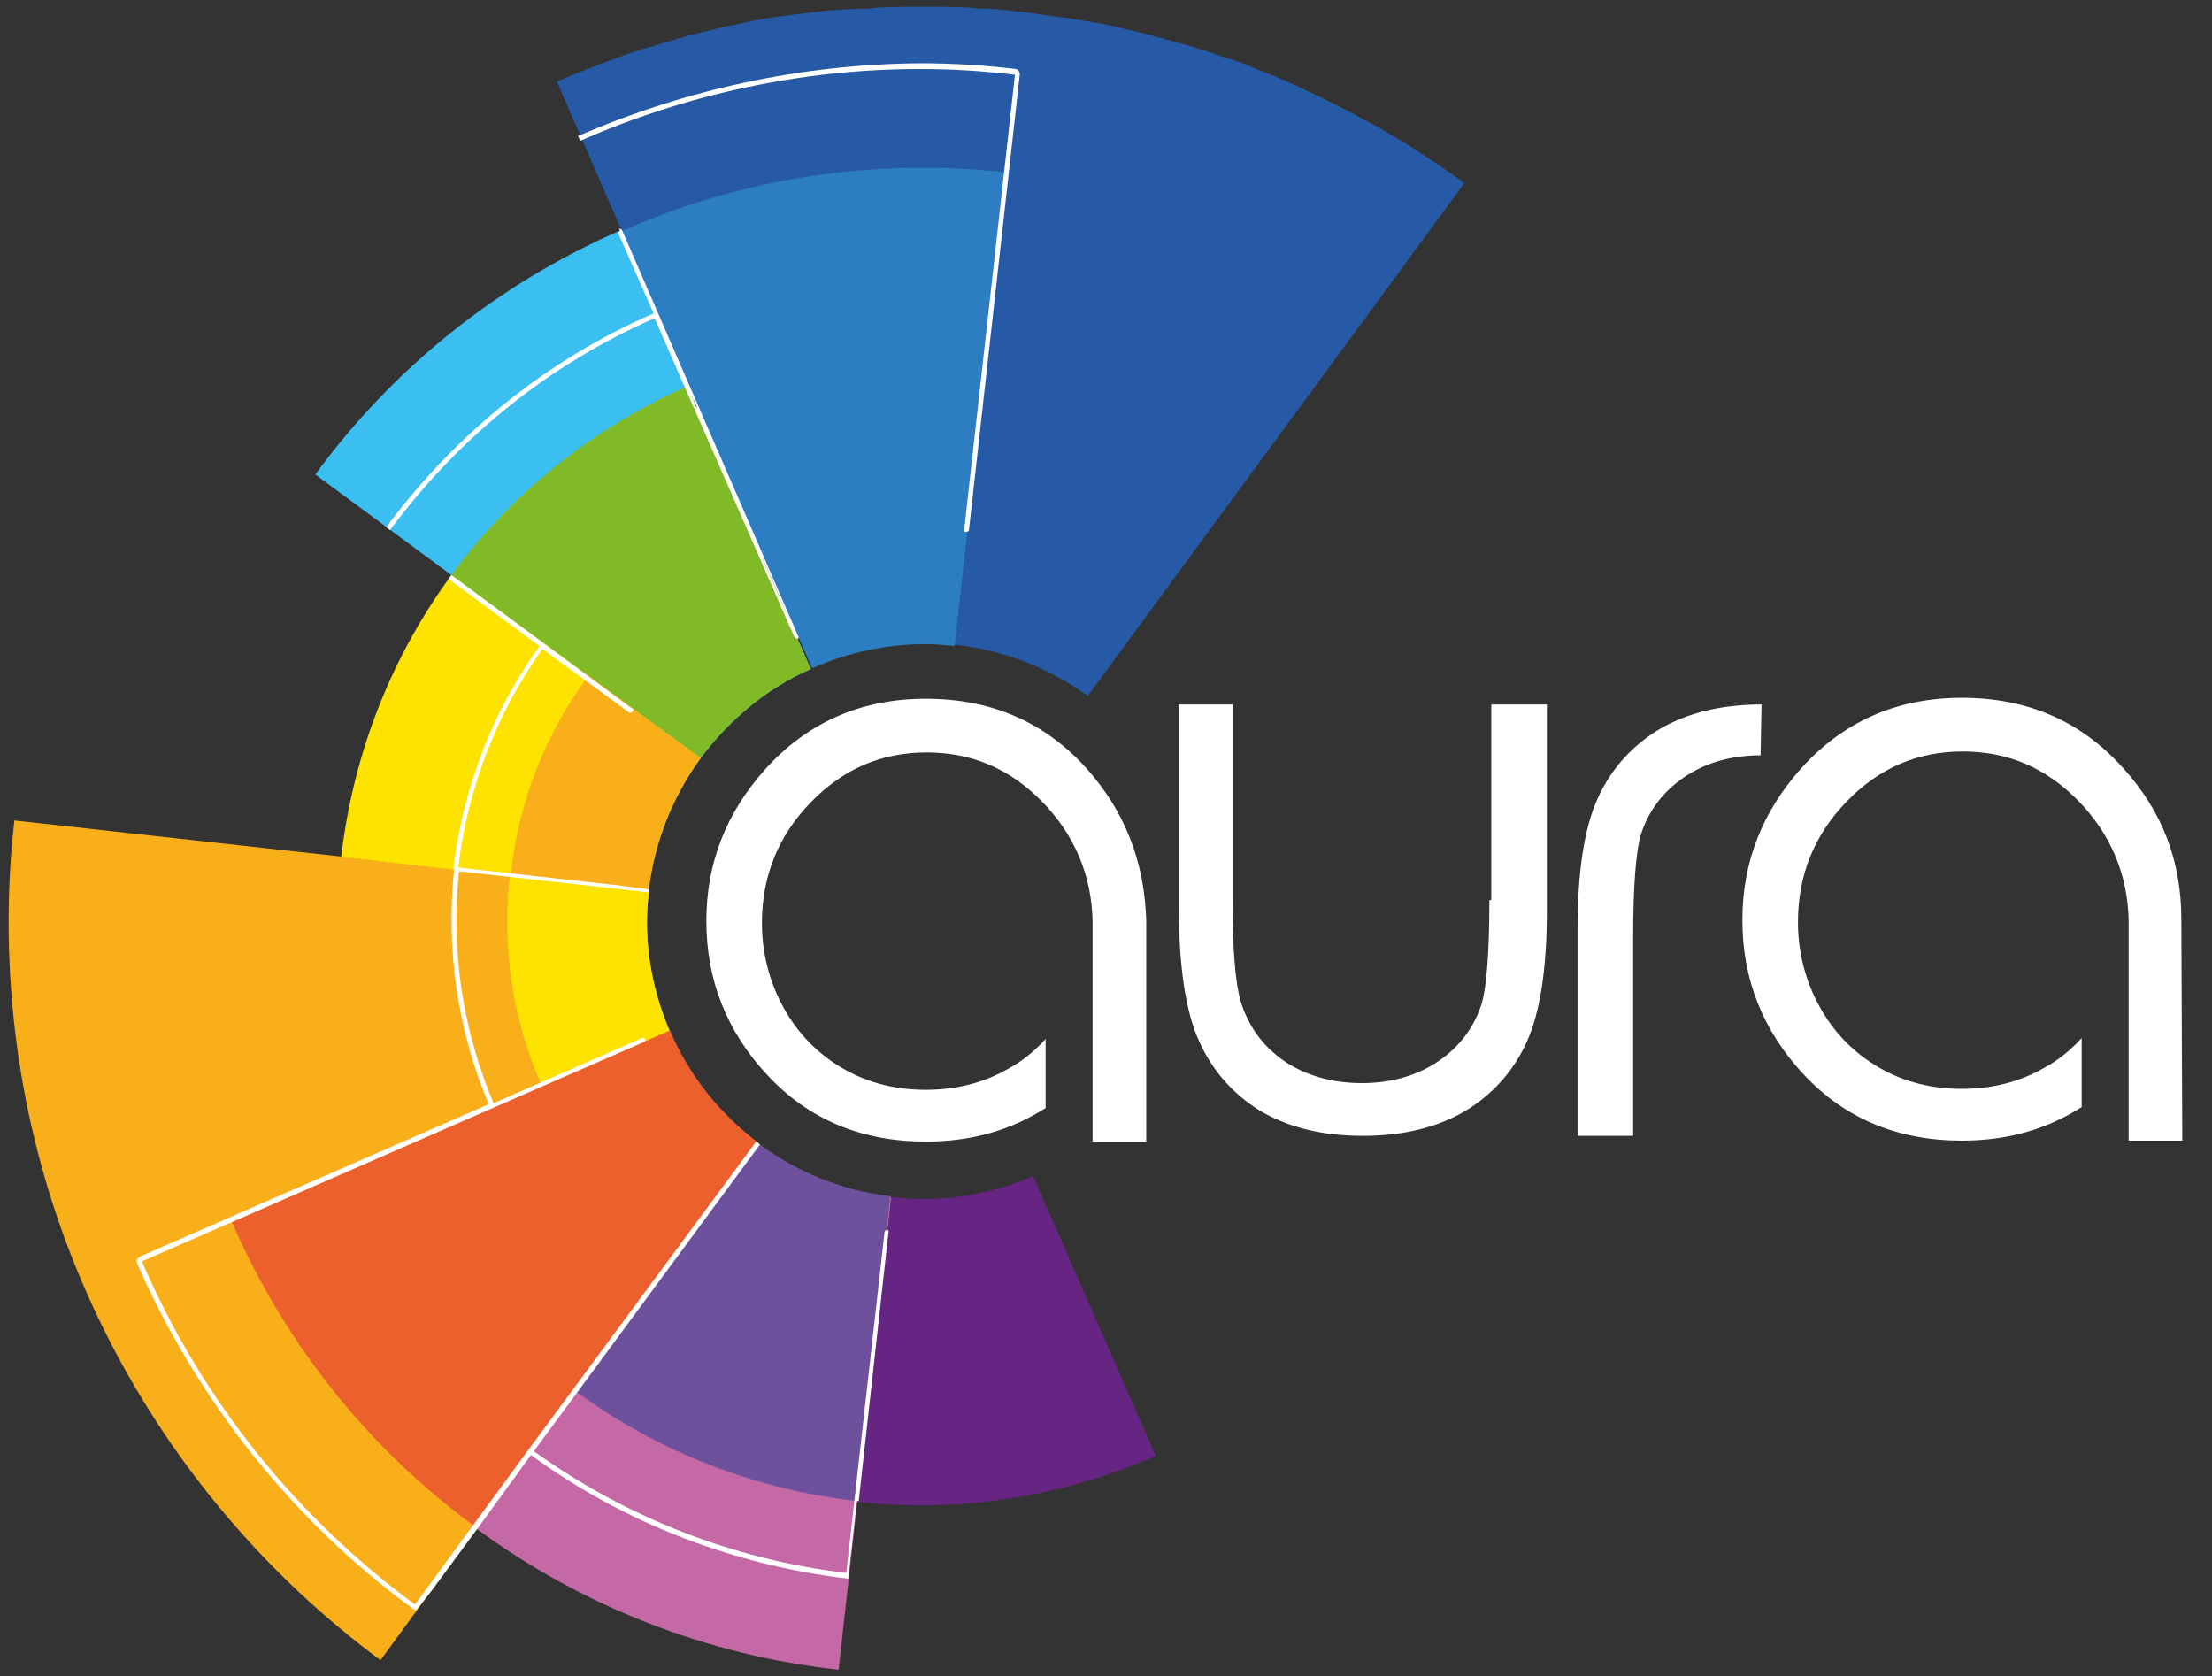 <?xml version="1.0" encoding="utf-8"?>
<!-- Generator: Adobe Illustrator 25.4.1, SVG Export Plug-In . SVG Version: 6.00 Build 0)  -->
<svg version="1.1" id="Слой_1" xmlns="http://www.w3.org/2000/svg" xmlns:xlink="http://www.w3.org/1999/xlink" x="0px" y="0px"
	 viewBox="0 0 230.8 174.9" style="enable-background:new 0 0 230.8 174.9;" xml:space="preserve">
<rect x="0" y="0" width="230.8" height="174.9" fill="#333333" stroke="none"/>
<style type="text/css">
	.st0{display:none;}
	.st1{display:inline;}
	.st2{fill:#F9AF1A;}
	.st3{fill:#C468A6;}
	.st4{fill:#6E519D;}
	.st5{fill:#FFE300;}
	.st6{fill:#EB602D;}
	.st7{fill:#265AA6;}
	.st8{fill:#2C7DC1;}
	.st9{fill:#3ABFF0;}
	.st10{fill:#80BA27;}
	.st11{fill:#662483;}
	.st12{fill:#FFFFFF;}
</style>
<g id="XMLID_2_" class="st0">
	<rect id="XMLID_14_" x="-27.5" y="-54.3" class="st1" width="283.5" height="283.5"/>
</g>
<g id="XMLID_37_">
	<g id="XMLID_38_">
		<g id="XMLID_39_">
			<g id="XMLID_40_">
				<path id="XMLID_41_" class="st2" d="M39.7,173.2l39.4-53.9c-7-5.3-11.6-13.7-11.6-23.1c0-1.1,0.1-2.2,0.2-3.3L1.5,85.6
					c-0.4,3.5-0.6,7-0.6,10.6C0.9,127.7,16.2,155.8,39.7,173.2z"/>
			</g>
			<g id="XMLID_42_">
				<g id="XMLID_43_">
					<g id="XMLID_44_">
						<g id="XMLID_45_">
							<g id="XMLID_46_">
								<g id="XMLID_47_">
									<path id="XMLID_48_" class="st3" d="M79.1,119.3l-29.5,40.1c11.1,8.2,24.2,13.3,37.9,14.8l5.5-49.3
										C87.8,124.3,83.1,122.3,79.1,119.3z"/>
								</g>
								<g id="XMLID_49_">
									<path id="XMLID_50_" class="st4" d="M89.4,156.6l3.5-31.8c-5.2-0.6-9.9-2.6-13.9-5.6l-19,25.9
										C68.7,151.5,78.8,155.4,89.4,156.6z"/>
								</g>
							</g>
							<g id="XMLID_52_">
								<path id="XMLID_58_" class="st5" d="M69.9,107.6c-1.5-3.5-2.4-7.4-2.4-11.4c0-1.1,0.1-2.2,0.2-3.3l-14.5-1.6
									c-0.9,7.8,0.4,15.4,3.4,22.1L69.9,107.6z"/>
							</g>
							<g id="XMLID_60_">
								<path id="XMLID_61_" class="st6" d="M60.1,145.1l19-25.9c-4-3-7.2-7-9.2-11.7l-13.3,5.8l-32.4,14.2l0,0
									c5.7,13.1,14.6,23.9,25.4,31.8L60.1,145.1C60.1,145.1,60.1,145.1,60.1,145.1z"/>
							</g>
							<g id="XMLID_62_">
								<path id="XMLID_63_" class="st7" d="M152.8,19.1c-1.9-1.4-3.9-2.7-5.9-4c-0.1,0-0.2-0.1-0.2-0.1c-0.8-0.5-1.7-1-2.5-1.5
									c-0.4-0.2-0.7-0.4-1.1-0.6c-0.8-0.4-1.6-0.9-2.4-1.3c-0.4-0.2-0.8-0.4-1.2-0.6c-0.8-0.4-1.6-0.8-2.4-1.2
									c-0.4-0.2-0.8-0.3-1.1-0.5c-1.4-0.7-2.9-1.3-4.4-1.9c-0.6-0.2-1.1-0.5-1.7-0.7c-0.7-0.3-1.4-0.5-2.1-0.7
									c-0.7-0.2-1.3-0.5-2-0.7c-0.7-0.2-1.3-0.4-2-0.6c-0.7-0.2-1.5-0.4-2.2-0.6c-0.6-0.2-1.2-0.3-1.8-0.5
									c-1.1-0.3-2.2-0.5-3.3-0.8c-0.5-0.1-1-0.2-1.4-0.3c-1.2-0.2-2.4-0.4-3.6-0.6c-0.5-0.1-1-0.1-1.5-0.2c-1-0.1-1.9-0.3-2.9-0.4
									c-0.5-0.1-1.1-0.1-1.6-0.2c-1-0.1-2-0.2-3-0.2c-0.5,0-1-0.1-1.4-0.1c-1.5-0.1-3-0.1-4.5-0.1c-1.7,0-3.4,0-5,0.1
									c-0.4,0-0.7,0.1-1.1,0.1C89,0.9,87.7,1,86.4,1.1c-0.3,0-0.7,0.1-1,0.1c-1.3,0.2-2.6,0.3-3.9,0.5c-0.3,0-0.5,0.1-0.8,0.1
									c-1.4,0.2-2.8,0.5-4.1,0.8c-0.2,0-0.3,0.1-0.5,0.1c-1.5,0.3-2.9,0.7-4.3,1c-0.1,0-0.2,0-0.2,0.1c-1.5,0.4-3,0.9-4.5,1.3
									c0,0,0,0,0,0c-3.1,1-6.1,2.2-9,3.4l6.7,15.4l7.1,16.2c0,0,9.4,21.5,12.9,29.5l0,0c3.6-1.6,7.6-2.5,11.8-2.5
									c6.3,0,12.2,2.1,16.9,5.5L152.8,19.1C152.8,19.1,152.8,19.1,152.8,19.1z"/>
							</g>
							<g id="XMLID_64_">
								<path id="XMLID_65_" class="st8" d="M72.3,41.6c0.1,0.2,0.2,0.4,0.3,0.6c0,0.1,0.1,0.1,0.1,0.2c0,0,0,0,0,0.1
									c0.5,1,1.1,2.4,1.8,4c0,0.1,0.1,0.1,0.1,0.2c1.3,3.1,3,6.9,4.7,10.6c0.1,0.3,0.2,0.5,0.4,0.8c1.4,3.2,2.7,6.3,3.8,8.8
									c0.4,0.9,0.8,1.8,1.1,2.5c0,0.1,0.1,0.2,0.2,0.3l0,0c3.6-1.6,7.6-2.5,11.8-2.5c1,0,2,0.1,3,0.2c1.3-11.5,5.5-49.4,5.5-49.4
									c-14.2-1.6-28,0.7-40.2,6.1l7.1,16.2c0,0,0,0,0,0.1c0,0.1,0.1,0.2,0.2,0.4C72,41,72.1,41.2,72.3,41.6z"/>
							</g>
							<g id="XMLID_66_">
								<path id="XMLID_67_" class="st9" d="M73.1,79.1c3-4,6.9-7.3,11.5-9.3L71.7,40.3l-7.1-16.2C52,29.6,41,38.4,32.9,49.5
									L47.1,60L73.1,79.1z"/>
							</g>
							<g id="XMLID_68_">
								<path id="XMLID_69_" class="st10" d="M84.6,69.8L71.7,40.3C62,44.6,53.4,51.4,47.1,60l26,19.1C76.1,75.1,80,71.8,84.6,69.8z
									"/>
							</g>
							<g id="XMLID_70_">
								<path id="XMLID_71_" class="st5" d="M73.1,79.1L47.1,60C41,68.3,36.9,78.3,35.6,89.4l32,3.6C68.3,87.8,70.2,83.1,73.1,79.1z
									"/>
							</g>
							<g id="XMLID_72_">
								<path id="XMLID_73_" class="st2" d="M67.7,92.9c0.6-5.1,2.5-9.9,5.4-13.8l-11.7-8.6c-4.4,5.9-7.3,13-8.1,20.8L67.7,92.9z"/>
							</g>
							<g id="XMLID_74_">
								<path id="XMLID_75_" class="st11" d="M120.6,151.9l-12.8-29.2c-3.5,1.5-7.4,2.4-11.4,2.4c-1.2,0-2.3-0.1-3.4-0.2l-3.5,31.8
									c0,0,0,0,0.1,0C99.8,157.8,110.5,156.3,120.6,151.9z"/>
							</g>
						</g>
					</g>
				</g>
			</g>
		</g>
		<g id="XMLID_76_">
			<path id="XMLID_77_" class="st12" d="M60.3,14.2l0.2,0.4l0,0.1c11-4.8,23-7.5,35.5-7.5c3.3,0,6.6,0.2,9.9,0.6l-5.3,47.5
				c0,0.1,0,0.2,0.1,0.2c0,0,0.1,0,0.1,0c0.1,0,0.3-0.1,0.3-0.2l5.3-47.5c0-0.1,0-0.3-0.1-0.4c-0.1-0.1-0.2-0.2-0.3-0.2
				c-3.3-0.4-6.7-0.6-10-0.6C83.7,6.7,71.6,9.3,60.3,14.2z"/>
			<path id="XMLID_78_" class="st12" d="M92.6,128.3c-0.1,0-0.3,0.1-0.3,0.2l-4,35.6c-11.8-1.4-23-5.8-32.6-12.7l23.6-32
				c-0.1-0.1-0.2-0.1-0.2-0.2l-0.4,0.5l0.4-0.5l0,0l0,0c-0.1,0-0.1-0.1-0.2-0.1l-23.8,32.2c0,0,0,0,0,0l-11.8,16.1
				c-12.1-8.9-22.1-21-28.5-35.8l0,0l52.4-22.9c0.1,0,0.1-0.1,0.1-0.2c0,0,0-0.1,0-0.1c-0.1-0.1-0.2-0.2-0.3-0.1l-15.5,6.8
				c-3.2-7.6-4.5-15.9-3.6-24.2l19.8,2.2c0-0.1,0-0.2,0-0.3l-20.3-2.3c-0.9,8.4,0.3,16.9,3.6,24.7l-36.4,15.9
				c-0.1,0.1-0.2,0.2-0.3,0.3s0,0.3,0,0.4c6.3,14.3,16.1,26.7,28.6,35.9c0.1,0.1,0.2,0.1,0.3,0.2c0,0,0,0,0,0l0.2,0.1L45,166
				l4.8-6.5c0,0,0,0,0,0l5.6-7.7c9.7,7.1,21.2,11.5,33.1,12.9c0,0,0,0,0,0c0,0,0,0,0,0l0.9-8.1c0,0,0,0,0.1,0c0,0,0.1,0,0.1,0
				l3.1-28C92.8,128.5,92.7,128.4,92.6,128.3z"/>
			<path id="XMLID_79_" class="st12" d="M47.3,90.7l5.9,0.7l14.5,1.6c0-0.1,0-0.2,0-0.2L64,92.3c0,0,0,0-0.1,0l-16.1-1.8
				c1-8.2,4-16.1,8.8-22.8l9,6.6c0.1,0.1,0.2,0.1,0.3,0c0,0,0.1,0,0.1-0.1c0.1-0.1,0.1-0.3-0.1-0.3L47.1,60
				c-0.1,0.1-0.2,0.3-0.3,0.4l9.5,7C51.4,74.2,48.3,82.2,47.3,90.7C47.3,90.6,47.3,90.6,47.3,90.7C47.3,90.6,47.3,90.6,47.3,90.7
				C47.3,90.6,47.3,90.6,47.3,90.7z"/>
			<path id="XMLID_80_" class="st12" d="M40.3,55l0.4,0.3c7.1-9.6,16.6-17.3,27.6-22.1l14.6,33.3c0,0.1,0.1,0.1,0.2,0.1
				c0,0,0.1,0,0.1,0c0,0,0,0,0,0L71.7,40.3c0,0,0,0,0,0.1c0,0,0.1,0.1,0.1,0.2c0,0.1,0.1,0.2,0.2,0.4c0,0.1,0.1,0.2,0.2,0.4
				c0.1,0.1,0.1,0.3,0.2,0.4c0.1,0.1,0.1,0.3,0.2,0.4c0,0.1,0.1,0.1,0.1,0.2c0,0,0,0,0,0.1c0,0,0,0,0,0.1c0.3,0.8,0.7,1.7,1.2,2.8
				c0.1,0.2,0.1,0.3,0.2,0.5c0.1,0.3,0.2,0.5,0.3,0.8c0,0.1,0.1,0.1,0.1,0.2c1.3,3.1,3,6.9,4.7,10.6c0.1,0.3,0.2,0.5,0.4,0.8
				c1.1,2.5,2.2,5,3.1,7.2c0.2,0.4,0.4,0.8,0.5,1.2c0.1-0.1,0.2-0.2,0.1-0.3L64.9,24c-0.1-0.1-0.2-0.2-0.3-0.1l0.1,0.2
				c-0.1,0-0.2,0.1-0.2,0.1c0,0,0,0,0,0.1l3.7,8.4C57.1,37.5,47.5,45.3,40.3,55z"/>
		</g>
	</g>
	<path id="XMLID_81_" class="st12" d="M113.4,80.2c-4.4-4.9-10-7.3-16.8-7.3c-6.8,0-12.4,2.5-16.8,7.4c-4,4.5-6.1,9.7-6.1,15.8
		c0,6.1,2.1,11.5,6.4,16.1c4.3,4.6,9.8,6.9,16.5,6.9c4.8,0,8.9-1.2,12.5-3.5v-7.2c-1.1,1.2-2.4,2.3-3.9,3.1
		c-2.6,1.5-5.5,2.2-8.6,2.2c-3.1,0-6-0.7-8.6-2.2c-2.6-1.5-4.7-3.6-6.2-6.3c-1.5-2.7-2.3-5.7-2.3-8.9c0-4.9,1.7-9.1,5.1-12.6
		c3.4-3.5,7.4-5.2,12.1-5.2c4.7,0,8.7,1.7,12.1,5.2c3.3,3.4,5.1,7.6,5.2,12.4v23h5.6V96h0C119.4,89.9,117.4,84.7,113.4,80.2z
		 M155.4,93.9c0,5.5-0.3,9.1-0.8,10.8c-0.8,2.5-2.3,4.5-4.5,6c-2.2,1.5-4.9,2.3-8,2.3c-3.1,0-5.9-0.8-8.1-2.3
		c-2.3-1.6-3.8-3.7-4.6-6.4c-0.5-1.9-0.8-5.3-0.8-10.3V73.5h-5.6v21.1c0,6.2,0.7,10.9,2.1,14c1.4,3.1,3.5,5.5,6.4,7.3
		c2.9,1.7,6.4,2.6,10.7,2.6c4.3,0,7.8-0.9,10.7-2.6c2.8-1.7,5-4.1,6.4-7.2c1.4-3.1,2.1-7.6,2.1-13.7V73.5h-5.8V93.9z M183.8,73.5
		c-4.3,0-7.8,0.9-10.7,2.6c-2.8,1.7-5,4.1-6.4,7.2c-1.4,3.1-2.1,7.6-2.1,13.7v21.5h5.8V97.9c0-5.5,0.3-9.1,0.8-10.8
		c0.8-2.5,2.3-4.5,4.5-6c2.2-1.5,4.9-2.3,8-2.3L183.8,73.5z M227.6,95.9c0-6.1-2-11.3-6.1-15.8c-4.4-4.9-10-7.3-16.8-7.3
		c-6.8,0-12.4,2.5-16.8,7.4c-4,4.5-6.1,9.7-6.1,15.8c0,6.1,2.1,11.5,6.4,16.1c4.3,4.6,9.8,6.9,16.5,6.9c4.8,0,8.9-1.2,12.5-3.5v-7.2
		c-1.1,1.2-2.4,2.3-3.9,3.1c-2.6,1.5-5.5,2.2-8.6,2.2c-3.1,0-6-0.7-8.6-2.2c-2.6-1.5-4.7-3.6-6.2-6.3c-1.5-2.7-2.3-5.7-2.3-8.9
		c0-4.9,1.7-9.1,5.1-12.6c3.4-3.5,7.4-5.2,12.1-5.2c4.7,0,8.7,1.7,12.1,5.2c3.3,3.4,5.1,7.6,5.2,12.4v23h5.6L227.6,95.9L227.6,95.9z
		"/>
</g>
<g id="XMLID_1_" class="st0">
	<g id="XMLID_3_" class="st1">
		<g id="XMLID_4_">
			<g id="XMLID_53_">
				<path id="XMLID_6_" class="st2" d="M39.7,173.2L79,119.3c-7-5.3-11.6-13.7-11.6-23.1c0-1.1,0.1-2.2,0.2-3.3L1.4,85.6
					C1,89,0.8,92.6,0.8,96.2C0.8,127.7,16.2,155.8,39.7,173.2z"/>
			</g>
			<g id="XMLID_5_">
				<g id="XMLID_7_">
					<g id="XMLID_8_">
						<g id="XMLID_9_">
							<g id="XMLID_54_">
								<g id="XMLID_56_">
									<path id="XMLID_12_" class="st3" d="M79.1,119.3l-29.5,40.1c11.1,8.2,24.2,13.3,37.9,14.8l5.5-49.3
										C87.8,124.3,83,122.3,79.1,119.3z"/>
								</g>
								<g id="XMLID_55_">
									<path id="XMLID_13_" class="st4" d="M89.4,156.6l3.5-31.8c-5.2-0.6-9.9-2.6-13.9-5.6l-19,25.9
										C68.6,151.5,78.8,155.4,89.4,156.6z"/>
								</g>
							</g>
							<g id="XMLID_51_">
								<path id="XMLID_11_" class="st5" d="M69.8,107.6c-1.5-3.5-2.4-7.4-2.4-11.4c0-1.1,0.1-2.2,0.2-3.3l-14.5-1.6
									c-0.9,7.8,0.4,15.4,3.4,22.1L69.8,107.6z"/>
							</g>
							<g id="XMLID_18_">
								<path id="XMLID_15_" class="st6" d="M60,145.1l19-25.9c-4-3-7.2-7-9.2-11.7l-13.3,5.8l-32.4,14.2l0,0
									c5.7,13.1,14.6,23.9,25.4,31.8L60,145.1C60,145.2,60,145.2,60,145.1z"/>
							</g>
							<g id="XMLID_10_">
								<path id="XMLID_16_" class="st7" d="M152.8,19.1c-1.9-1.4-3.9-2.7-5.9-4c-0.1,0-0.2-0.1-0.2-0.1c-0.8-0.5-1.7-1-2.5-1.5
									c-0.4-0.2-0.7-0.4-1.1-0.6c-0.8-0.4-1.6-0.9-2.4-1.3c-0.4-0.2-0.8-0.4-1.2-0.6c-0.8-0.4-1.6-0.8-2.4-1.2
									c-0.4-0.2-0.8-0.3-1.1-0.5c-1.4-0.7-2.9-1.3-4.4-1.9c-0.6-0.2-1.1-0.5-1.7-0.7c-0.7-0.3-1.4-0.5-2.1-0.7
									c-0.7-0.2-1.3-0.5-2-0.7c-0.7-0.2-1.3-0.4-2-0.6c-0.7-0.2-1.5-0.4-2.2-0.6c-0.6-0.2-1.2-0.3-1.8-0.5
									c-1.1-0.3-2.2-0.5-3.3-0.8c-0.5-0.1-1-0.2-1.4-0.3c-1.2-0.2-2.4-0.4-3.6-0.6c-0.5-0.1-1-0.1-1.5-0.2c-1-0.1-1.9-0.3-2.9-0.4
									c-0.5-0.1-1.1-0.1-1.6-0.2c-1-0.1-2-0.2-3-0.2c-0.5,0-1-0.1-1.4-0.1c-1.5-0.1-3-0.1-4.5-0.1c-1.7,0-3.4,0-5,0.1
									c-0.4,0-0.7,0.1-1.1,0.1c-1.3,0.1-2.6,0.2-3.9,0.3c-0.3,0-0.7,0.1-1,0.1c-1.3,0.2-2.6,0.3-3.9,0.5c-0.3,0-0.5,0.1-0.8,0.1
									c-1.4,0.2-2.8,0.5-4.1,0.8c-0.2,0-0.3,0.1-0.5,0.1c-1.5,0.3-2.9,0.7-4.3,1c-0.1,0-0.2,0-0.2,0.1c-1.5,0.4-3,0.9-4.5,1.3
									c0,0,0,0,0,0c-3.1,1-6.1,2.2-9,3.4l6.7,15.4l7.1,16.2c0,0,9.4,21.5,12.9,29.5l0,0c3.6-1.6,7.6-2.5,11.8-2.5
									c6.3,0,12.2,2.1,16.9,5.5L152.8,19.1C152.8,19.1,152.8,19.1,152.8,19.1z"/>
							</g>
							<g id="XMLID_17_">
								<path id="XMLID_19_" class="st8" d="M72.2,41.6c0.1,0.2,0.2,0.4,0.3,0.6c0,0.1,0.1,0.1,0.1,0.2c0,0,0,0,0,0.1
									c0.5,1,1.1,2.4,1.8,4c0,0.1,0.1,0.1,0.1,0.2c1.3,3.1,3,6.9,4.7,10.6c0.1,0.3,0.2,0.5,0.4,0.8c1.4,3.2,2.7,6.3,3.8,8.8
									c0.4,0.9,0.8,1.8,1.1,2.5c0,0.1,0.1,0.2,0.2,0.3l0,0c3.6-1.6,7.6-2.5,11.8-2.5c1,0,2,0.1,3,0.2c1.3-11.5,5.5-49.4,5.5-49.4
									c-14.2-1.6-28,0.7-40.2,6.1l7.1,16.2c0,0,0,0,0,0.1c0,0.1,0.1,0.2,0.2,0.4C72,41,72.1,41.2,72.2,41.6z"/>
							</g>
							<g id="XMLID_20_">
								<path id="XMLID_21_" class="st9" d="M73,79.1c3-4,6.9-7.3,11.5-9.3L71.7,40.3l-7.1-16.2C52,29.6,41,38.4,32.8,49.5L47.1,60
									L73,79.1z"/>
							</g>
							<g id="XMLID_22_">
								<path id="XMLID_23_" class="st10" d="M84.6,69.8L71.7,40.3C61.9,44.6,53.4,51.4,47.1,60l26,19.1C76,75.1,80,71.8,84.6,69.8z
									"/>
							</g>
							<g id="XMLID_24_">
								<path id="XMLID_25_" class="st5" d="M73,79.1L47.1,60c-6.1,8.3-10.2,18.3-11.5,29.4l32,3.6C68.2,87.8,70.1,83.1,73,79.1z"/>
							</g>
							<g id="XMLID_26_">
								<path id="XMLID_27_" class="st2" d="M67.6,92.9c0.6-5.1,2.5-9.9,5.4-13.8l-11.7-8.6c-4.4,5.9-7.3,13-8.1,20.8L67.6,92.9z"/>
							</g>
							<g id="XMLID_28_">
								<path id="XMLID_29_" class="st11" d="M120.6,151.9l-12.8-29.2c-3.5,1.5-7.4,2.4-11.4,2.4c-1.2,0-2.3-0.1-3.4-0.2l-3.5,31.8
									c0,0,0,0,0.1,0C99.7,157.8,110.4,156.3,120.6,151.9z"/>
							</g>
						</g>
					</g>
				</g>
			</g>
		</g>
		<g id="XMLID_30_">
			<path id="XMLID_31_" class="st12" d="M60.3,14.2l0.2,0.4l0,0.1c11-4.8,23-7.5,35.5-7.5c3.3,0,6.6,0.2,9.9,0.6l-5.3,47.5
				c0,0.1,0,0.2,0.1,0.2c0,0,0.1,0,0.1,0c0.1,0,0.3-0.1,0.3-0.2l5.3-47.5c0-0.1,0-0.3-0.1-0.4c-0.1-0.1-0.2-0.2-0.3-0.2
				c-3.3-0.4-6.7-0.6-10-0.6C83.6,6.7,71.6,9.3,60.3,14.2z"/>
			<path id="XMLID_32_" class="st12" d="M92.5,128.3c-0.1,0-0.3,0.1-0.3,0.2l-4,35.6c-11.8-1.4-23-5.8-32.6-12.7l23.6-32
				c-0.1-0.1-0.2-0.1-0.2-0.2l-0.4,0.5l0.4-0.5l0,0l0,0c-0.1,0-0.1-0.1-0.2-0.1l-23.8,32.2c0,0,0,0,0,0l-11.8,16.1
				c-12.1-8.9-22.1-21-28.5-35.8l0,0l52.4-22.9c0.1,0,0.1-0.1,0.1-0.2c0,0,0-0.1,0-0.1c-0.1-0.1-0.2-0.2-0.3-0.1l-15.5,6.8
				c-3.2-7.6-4.5-15.9-3.6-24.2l19.8,2.2c0-0.1,0-0.2,0-0.3l-20.3-2.3c-0.9,8.4,0.3,16.9,3.6,24.7l-36.4,15.9
				c-0.1,0.1-0.2,0.2-0.3,0.3s0,0.3,0,0.4c6.3,14.3,16.1,26.7,28.6,35.9c0.1,0.1,0.2,0.1,0.3,0.2c0,0,0,0,0,0l0.2,0.1l1.6-2.1
				l4.8-6.5c0,0,0,0,0,0l5.6-7.7c9.7,7.1,21.2,11.5,33.1,12.9c0,0,0,0,0,0c0,0,0,0,0,0l0.9-8.1c0,0,0,0,0.1,0c0,0,0.1,0,0.1,0
				l3.1-28C92.7,128.5,92.6,128.4,92.5,128.3z"/>
			<path id="XMLID_33_" class="st12" d="M47.3,90.7l5.9,0.7l14.5,1.6c0-0.1,0-0.2,0-0.2L64,92.3c0,0,0,0-0.1,0l-16.1-1.8
				c1-8.2,4-16.1,8.8-22.8l9,6.6c0.1,0.1,0.2,0.1,0.3,0c0,0,0.1,0,0.1-0.1c0.1-0.1,0.1-0.3-0.1-0.3L47.1,60
				c-0.1,0.1-0.2,0.3-0.3,0.4l9.5,7C51.3,74.2,48.2,82.2,47.3,90.7C47.3,90.6,47.3,90.6,47.3,90.7C47.3,90.6,47.3,90.6,47.3,90.7
				C47.3,90.6,47.3,90.7,47.3,90.7z"/>
			<path id="XMLID_34_" class="st12" d="M40.2,55l0.4,0.3c7.1-9.6,16.6-17.3,27.6-22.1l14.6,33.3c0,0.1,0.1,0.1,0.2,0.1
				c0,0,0.1,0,0.1,0c0,0,0,0,0,0L71.7,40.3c0,0,0,0,0,0.1c0,0,0.1,0.1,0.1,0.2c0,0.1,0.1,0.2,0.2,0.4c0,0.1,0.1,0.2,0.2,0.4
				c0.1,0.1,0.1,0.3,0.2,0.4c0.1,0.1,0.1,0.3,0.2,0.4c0,0.1,0.1,0.1,0.1,0.2c0,0,0,0,0,0.1c0,0,0,0,0,0.1c0.3,0.8,0.7,1.7,1.2,2.8
				c0.1,0.2,0.1,0.3,0.2,0.5c0.1,0.3,0.2,0.5,0.3,0.8c0,0.1,0.1,0.1,0.1,0.2c1.3,3.1,3,6.9,4.7,10.6c0.1,0.3,0.2,0.5,0.4,0.8
				c1.1,2.5,2.2,5,3.1,7.2c0.2,0.4,0.4,0.8,0.5,1.2c0.1-0.1,0.2-0.2,0.1-0.3L64.8,24c-0.1-0.1-0.2-0.2-0.3-0.1l0.1,0.2
				c-0.1,0-0.2,0.1-0.2,0.1c0,0,0,0,0,0.1l3.7,8.4C57,37.5,47.4,45.3,40.2,55z"/>
		</g>
	</g>
	<path id="XMLID_88_" class="st1" d="M113.3,80.2c-4.4-4.9-10-7.3-16.8-7.3c-6.8,0-12.4,2.5-16.8,7.4c-4,4.5-6.1,9.7-6.1,15.8
		c0,6.1,2.1,11.5,6.4,16.1c4.3,4.6,9.8,6.9,16.5,6.9c4.8,0,8.9-1.2,12.5-3.5v-7.2c-1.1,1.2-2.4,2.3-3.9,3.1
		c-2.6,1.5-5.5,2.2-8.6,2.2c-3.1,0-6-0.7-8.6-2.2c-2.6-1.5-4.7-3.6-6.2-6.3c-1.5-2.7-2.3-5.7-2.3-8.9c0-4.9,1.7-9.1,5.1-12.6
		c3.4-3.5,7.4-5.2,12.1-5.2c4.7,0,8.7,1.7,12.1,5.2c3.3,3.4,5.1,7.6,5.2,12.4v23h5.6V96h0C119.3,89.9,117.3,84.7,113.3,80.2z
		 M155.4,93.9c0,5.5-0.3,9.1-0.8,10.8c-0.8,2.5-2.3,4.5-4.5,6c-2.2,1.5-4.9,2.3-8,2.3c-3.1,0-5.9-0.8-8.1-2.3
		c-2.3-1.6-3.8-3.7-4.6-6.4c-0.5-1.9-0.8-5.3-0.8-10.3V73.5h-5.6v21.1c0,6.2,0.7,10.9,2.1,14c1.4,3.1,3.5,5.5,6.4,7.3
		c2.9,1.7,6.4,2.6,10.7,2.6c4.3,0,7.8-0.9,10.7-2.6c2.8-1.7,5-4.1,6.4-7.2c1.4-3.1,2.1-7.6,2.1-13.7V73.5h-5.8V93.9z M183.7,73.5
		c-4.3,0-7.8,0.9-10.7,2.6c-2.8,1.7-5,4.1-6.4,7.2c-1.4,3.1-2.1,7.6-2.1,13.7v21.5h5.8V98c0-5.5,0.3-9.1,0.8-10.8
		c0.8-2.5,2.3-4.5,4.5-6c2.2-1.5,4.9-2.3,8-2.3L183.7,73.5z M227.6,95.9c0-6.1-2-11.3-6.1-15.8c-4.4-4.9-10-7.3-16.8-7.3
		c-6.8,0-12.4,2.5-16.8,7.4c-4,4.5-6.1,9.7-6.1,15.8c0,6.1,2.1,11.5,6.4,16.1c4.3,4.6,9.8,6.9,16.5,6.9c4.8,0,8.9-1.2,12.5-3.5v-7.2
		c-1.1,1.2-2.4,2.3-3.9,3.1c-2.6,1.5-5.5,2.2-8.6,2.2c-3.1,0-6-0.7-8.6-2.2c-2.6-1.5-4.7-3.6-6.2-6.3c-1.5-2.7-2.3-5.7-2.3-8.9
		c0-4.9,1.7-9.1,5.1-12.6c3.4-3.5,7.4-5.2,12.1-5.2c4.7,0,8.7,1.7,12.1,5.2c3.3,3.4,5.1,7.6,5.2,12.4v23h5.6L227.6,95.9L227.6,95.9z
		"/>
</g>
</svg>
